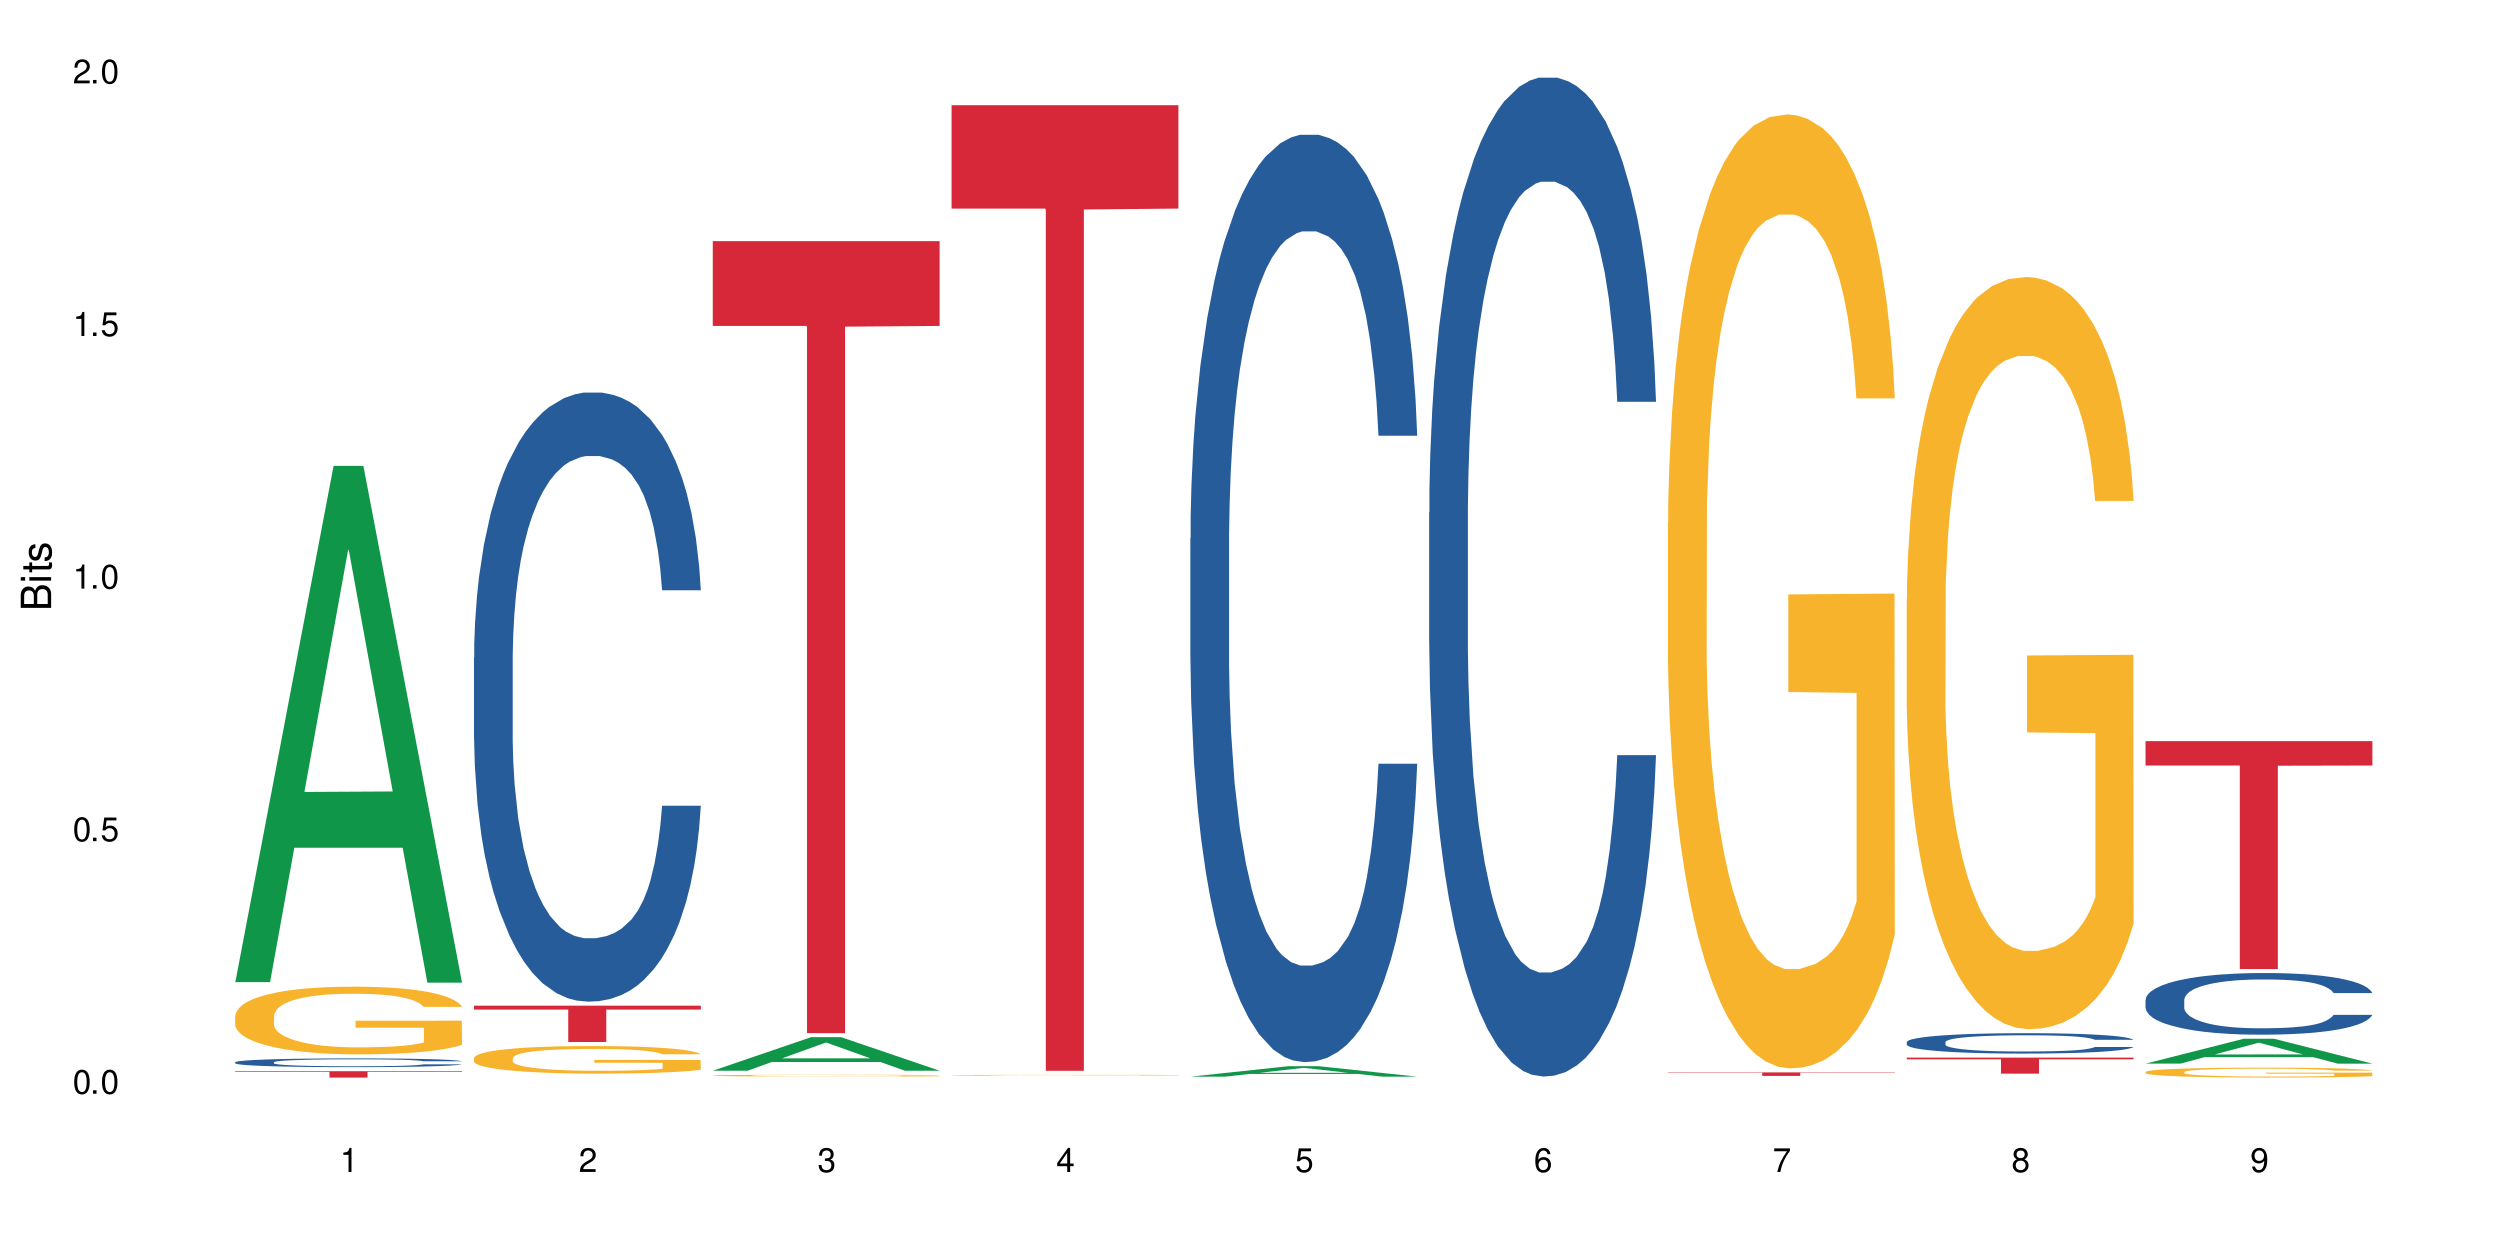 <?xml version="1.0" encoding="UTF-8"?>
<svg xmlns="http://www.w3.org/2000/svg" xmlns:xlink="http://www.w3.org/1999/xlink" width="720" height="360" viewBox="0 0 720 360">
<defs>
<g>
<g id="glyph-0-0">
</g>
<g id="glyph-0-1">
<path d="M 2.641 -6.938 C 2 -6.938 1.422 -6.656 1.078 -6.172 C 0.641 -5.562 0.406 -4.641 0.406 -3.359 C 0.406 -1.016 1.188 0.219 2.641 0.219 C 4.078 0.219 4.859 -1.016 4.859 -3.297 C 4.859 -4.641 4.656 -5.547 4.203 -6.172 C 3.844 -6.656 3.281 -6.938 2.641 -6.938 Z M 2.641 -6.188 C 3.547 -6.188 4 -5.25 4 -3.375 C 4 -1.406 3.562 -0.484 2.625 -0.484 C 1.734 -0.484 1.281 -1.438 1.281 -3.344 C 1.281 -5.25 1.734 -6.188 2.641 -6.188 Z M 2.641 -6.188 "/>
</g>
<g id="glyph-0-2">
<path d="M 1.828 -1 L 0.828 -1 L 0.828 0 L 1.828 0 Z M 1.828 -1 "/>
</g>
<g id="glyph-0-3">
<path d="M 4.562 -6.797 L 1.062 -6.797 L 0.547 -3.094 L 1.328 -3.094 C 1.719 -3.562 2.047 -3.734 2.578 -3.734 C 3.484 -3.734 4.062 -3.109 4.062 -2.094 C 4.062 -1.125 3.484 -0.531 2.578 -0.531 C 1.828 -0.531 1.375 -0.906 1.188 -1.672 L 0.328 -1.672 C 0.453 -1.109 0.547 -0.844 0.75 -0.594 C 1.125 -0.078 1.828 0.219 2.594 0.219 C 3.969 0.219 4.922 -0.781 4.922 -2.219 C 4.922 -3.562 4.031 -4.484 2.719 -4.484 C 2.25 -4.484 1.859 -4.359 1.469 -4.062 L 1.734 -5.969 L 4.562 -5.969 Z M 4.562 -6.797 "/>
</g>
<g id="glyph-0-4">
<path d="M 2.484 -4.938 L 2.484 0 L 3.328 0 L 3.328 -6.938 L 2.766 -6.938 C 2.469 -5.875 2.281 -5.734 0.984 -5.562 L 0.984 -4.938 Z M 2.484 -4.938 "/>
</g>
<g id="glyph-0-5">
<path d="M 4.859 -0.828 L 1.281 -0.828 C 1.359 -1.406 1.672 -1.781 2.5 -2.281 L 3.469 -2.828 C 4.406 -3.344 4.906 -4.062 4.906 -4.906 C 4.906 -5.484 4.672 -6.031 4.266 -6.406 C 3.859 -6.766 3.375 -6.938 2.719 -6.938 C 1.859 -6.938 1.219 -6.625 0.844 -6.031 C 0.609 -5.672 0.5 -5.234 0.484 -4.531 L 1.328 -4.531 C 1.359 -5.016 1.406 -5.281 1.531 -5.516 C 1.75 -5.938 2.188 -6.203 2.703 -6.203 C 3.469 -6.203 4.031 -5.641 4.031 -4.891 C 4.031 -4.344 3.719 -3.859 3.125 -3.516 L 2.234 -3 C 0.812 -2.172 0.406 -1.531 0.328 -0.016 L 4.859 -0.016 Z M 4.859 -0.828 "/>
</g>
<g id="glyph-0-6">
<path d="M 2.125 -3.188 L 2.578 -3.188 C 3.5 -3.188 3.984 -2.766 3.984 -1.922 C 3.984 -1.062 3.469 -0.531 2.594 -0.531 C 1.656 -0.531 1.203 -1 1.156 -2.016 L 0.312 -2.016 C 0.344 -1.453 0.438 -1.094 0.609 -0.781 C 0.953 -0.109 1.625 0.219 2.547 0.219 C 3.953 0.219 4.859 -0.625 4.859 -1.938 C 4.859 -2.828 4.516 -3.297 3.703 -3.594 C 4.344 -3.844 4.656 -4.328 4.656 -5.031 C 4.656 -6.219 3.875 -6.938 2.578 -6.938 C 1.203 -6.938 0.484 -6.172 0.453 -4.703 L 1.297 -4.703 C 1.312 -5.125 1.344 -5.359 1.453 -5.578 C 1.641 -5.969 2.062 -6.203 2.594 -6.203 C 3.344 -6.203 3.797 -5.75 3.797 -5 C 3.797 -4.516 3.609 -4.219 3.25 -4.047 C 3.016 -3.953 2.703 -3.922 2.125 -3.906 Z M 2.125 -3.188 "/>
</g>
<g id="glyph-0-7">
<path d="M 3.141 -1.672 L 3.141 0 L 3.984 0 L 3.984 -1.672 L 4.984 -1.672 L 4.984 -2.438 L 3.984 -2.438 L 3.984 -6.938 L 3.359 -6.938 L 0.266 -2.578 L 0.266 -1.672 Z M 3.141 -2.438 L 1 -2.438 L 3.141 -5.5 Z M 3.141 -2.438 "/>
</g>
<g id="glyph-0-8">
<path d="M 4.781 -5.125 C 4.609 -6.266 3.891 -6.938 2.844 -6.938 C 2.094 -6.938 1.422 -6.578 1.031 -5.953 C 0.594 -5.266 0.406 -4.422 0.406 -3.172 C 0.406 -2 0.578 -1.25 0.984 -0.641 C 1.359 -0.078 1.953 0.219 2.703 0.219 C 3.984 0.219 4.922 -0.75 4.922 -2.094 C 4.922 -3.375 4.062 -4.281 2.844 -4.281 C 2.172 -4.281 1.641 -4.031 1.281 -3.516 C 1.281 -5.234 1.828 -6.188 2.797 -6.188 C 3.391 -6.188 3.797 -5.797 3.938 -5.125 Z M 2.734 -3.531 C 3.547 -3.531 4.062 -2.953 4.062 -2.031 C 4.062 -1.156 3.484 -0.531 2.703 -0.531 C 1.922 -0.531 1.328 -1.188 1.328 -2.078 C 1.328 -2.938 1.906 -3.531 2.734 -3.531 Z M 2.734 -3.531 "/>
</g>
<g id="glyph-0-9">
<path d="M 4.984 -6.797 L 0.438 -6.797 L 0.438 -5.969 L 4.109 -5.969 C 2.5 -3.656 1.828 -2.234 1.328 0 L 2.219 0 C 2.594 -2.172 3.453 -4.047 4.984 -6.094 Z M 4.984 -6.797 "/>
</g>
<g id="glyph-0-10">
<path d="M 3.75 -3.656 C 4.469 -4.094 4.688 -4.438 4.688 -5.078 C 4.688 -6.172 3.844 -6.938 2.641 -6.938 C 1.438 -6.938 0.594 -6.172 0.594 -5.094 C 0.594 -4.438 0.812 -4.094 1.516 -3.656 C 0.734 -3.266 0.359 -2.703 0.359 -1.922 C 0.359 -0.656 1.281 0.219 2.641 0.219 C 3.984 0.219 4.922 -0.656 4.922 -1.922 C 4.922 -2.703 4.531 -3.266 3.75 -3.656 Z M 2.641 -6.188 C 3.359 -6.188 3.812 -5.75 3.812 -5.062 C 3.812 -4.406 3.344 -3.984 2.641 -3.984 C 1.922 -3.984 1.453 -4.406 1.453 -5.078 C 1.453 -5.75 1.922 -6.188 2.641 -6.188 Z M 2.641 -3.266 C 3.484 -3.266 4.062 -2.719 4.062 -1.906 C 4.062 -1.078 3.484 -0.531 2.625 -0.531 C 1.797 -0.531 1.219 -1.094 1.219 -1.906 C 1.219 -2.719 1.781 -3.266 2.641 -3.266 Z M 2.641 -3.266 "/>
</g>
<g id="glyph-0-11">
<path d="M 0.516 -1.578 C 0.672 -0.453 1.406 0.219 2.438 0.219 C 3.188 0.219 3.859 -0.141 4.266 -0.766 C 4.688 -1.453 4.891 -2.297 4.891 -3.547 C 4.891 -4.719 4.703 -5.453 4.312 -6.078 C 3.938 -6.641 3.344 -6.938 2.594 -6.938 C 1.297 -6.938 0.359 -5.969 0.359 -4.625 C 0.359 -3.344 1.234 -2.453 2.453 -2.453 C 3.094 -2.453 3.578 -2.672 4.016 -3.203 C 4 -1.484 3.469 -0.531 2.5 -0.531 C 1.906 -0.531 1.484 -0.906 1.359 -1.578 Z M 2.578 -6.203 C 3.375 -6.203 3.969 -5.531 3.969 -4.641 C 3.969 -3.797 3.391 -3.188 2.547 -3.188 C 1.734 -3.188 1.234 -3.766 1.234 -4.688 C 1.234 -5.562 1.797 -6.203 2.578 -6.203 Z M 2.578 -6.203 "/>
</g>
<g id="glyph-1-0">
</g>
<g id="glyph-1-1">
<path d="M 0 -0.953 L 0 -4.891 C 0 -5.719 -0.234 -6.344 -0.734 -6.797 C -1.188 -7.234 -1.812 -7.469 -2.5 -7.469 C -3.547 -7.469 -4.188 -7 -4.625 -5.875 C -4.984 -6.688 -5.625 -7.094 -6.531 -7.094 C -7.172 -7.094 -7.734 -6.859 -8.141 -6.391 C -8.562 -5.922 -8.75 -5.344 -8.75 -4.5 L -8.75 -0.953 Z M -4.984 -2.062 L -7.766 -2.062 L -7.766 -4.219 C -7.766 -4.844 -7.688 -5.203 -7.453 -5.5 C -7.219 -5.812 -6.859 -5.969 -6.375 -5.969 C -5.891 -5.969 -5.531 -5.812 -5.297 -5.5 C -5.062 -5.203 -4.984 -4.844 -4.984 -4.219 Z M -0.984 -2.062 L -4 -2.062 L -4 -4.781 C -4 -5.766 -3.438 -6.359 -2.484 -6.359 C -1.547 -6.359 -0.984 -5.766 -0.984 -4.781 Z M -0.984 -2.062 "/>
</g>
<g id="glyph-1-2">
<path d="M -6.281 -1.797 L -6.281 -0.797 L 0 -0.797 L 0 -1.797 Z M -8.75 -1.797 L -8.75 -0.797 L -7.484 -0.797 L -7.484 -1.797 Z M -8.75 -1.797 "/>
</g>
<g id="glyph-1-3">
<path d="M -6.281 -3.047 L -6.281 -2.016 L -8.016 -2.016 L -8.016 -1.016 L -6.281 -1.016 L -6.281 -0.172 L -5.469 -0.172 L -5.469 -1.016 L -0.719 -1.016 C -0.078 -1.016 0.281 -1.453 0.281 -2.234 C 0.281 -2.5 0.25 -2.719 0.188 -3.047 L -0.641 -3.047 C -0.609 -2.906 -0.594 -2.766 -0.594 -2.562 C -0.594 -2.141 -0.719 -2.016 -1.156 -2.016 L -5.469 -2.016 L -5.469 -3.047 Z M -6.281 -3.047 "/>
</g>
<g id="glyph-1-4">
<path d="M -4.531 -5.25 C -5.766 -5.25 -6.469 -4.422 -6.469 -2.969 C -6.469 -1.516 -5.719 -0.562 -4.547 -0.562 C -3.562 -0.562 -3.094 -1.062 -2.734 -2.562 L -2.516 -3.484 C -2.344 -4.188 -2.094 -4.469 -1.641 -4.469 C -1.047 -4.469 -0.641 -3.875 -0.641 -3 C -0.641 -2.453 -0.797 -2 -1.062 -1.75 C -1.25 -1.594 -1.422 -1.531 -1.875 -1.469 L -1.875 -0.406 C -0.422 -0.453 0.281 -1.266 0.281 -2.922 C 0.281 -4.5 -0.5 -5.516 -1.719 -5.516 C -2.656 -5.516 -3.172 -4.984 -3.469 -3.734 L -3.703 -2.766 C -3.891 -1.953 -4.156 -1.609 -4.594 -1.609 C -5.188 -1.609 -5.547 -2.125 -5.547 -2.938 C -5.547 -3.75 -5.203 -4.172 -4.531 -4.203 Z M -4.531 -5.25 "/>
</g>
</g>
</defs>
<rect x="-72" y="-36" width="864" height="432" fill="rgb(100%, 100%, 100%)" fill-opacity="1"/>
<path fill-rule="nonzero" fill="rgb(6.275%, 58.824%, 28.235%)" fill-opacity="1" d="M 67.73 282.863 L 67.801 282.727 L 96.07 134.168 L 104.656 134.168 L 133.066 283.004 L 123.082 283.004 L 115.965 244.152 L 84.762 244.152 L 77.781 282.863 L 67.73 282.863 L 87.766 228.082 L 113.102 227.941 L 100.469 158.484 L 100.328 158.348 L 100.188 158.766 L 87.695 227.941 L 87.766 228.082 Z M 67.73 282.863 "/>
<path fill-rule="nonzero" fill="rgb(14.51%, 36.078%, 60%)" fill-opacity="1" d="M 67.73 305.918 L 67.812 305.914 L 67.812 305.859 L 68.051 305.77 L 68.605 305.66 L 69.164 305.586 L 70.598 305.449 L 72.59 305.316 L 74.664 305.215 L 76.176 305.156 L 77.531 305.109 L 80.637 305.023 L 82.629 304.98 L 84.781 304.941 L 87.41 304.902 L 89.324 304.879 L 93.625 304.844 L 96.812 304.828 L 99.281 304.82 L 104.621 304.82 L 107.809 304.828 L 110.117 304.84 L 112.668 304.859 L 114.82 304.879 L 118.562 304.93 L 121.91 304.996 L 123.426 305.031 L 125.816 305.102 L 127.648 305.172 L 128.922 305.23 L 130.355 305.316 L 131.629 305.422 L 132.586 305.539 L 133.066 305.637 L 121.91 305.637 L 121.352 305.547 L 120.715 305.473 L 119.52 305.379 L 118.324 305.312 L 116.652 305.246 L 115.137 305.203 L 113.066 305.16 L 111.234 305.129 L 109.32 305.109 L 107.488 305.098 L 103.984 305.082 L 99.922 305.082 L 98.406 305.086 L 95.297 305.105 L 93.625 305.121 L 91.234 305.152 L 89.562 305.184 L 87.57 305.23 L 86.215 305.27 L 84.543 305.328 L 83.348 305.383 L 81.992 305.457 L 81.195 305.516 L 80.48 305.582 L 79.84 305.656 L 79.363 305.738 L 79.043 305.82 L 78.887 305.906 L 78.887 306.262 L 79.043 306.344 L 79.441 306.441 L 80.48 306.582 L 81.992 306.703 L 83.746 306.801 L 85.418 306.871 L 86.375 306.902 L 87.648 306.941 L 89.641 306.984 L 92.512 307.031 L 94.184 307.051 L 96.734 307.07 L 99.363 307.078 L 102.867 307.078 L 105.977 307.07 L 108.047 307.059 L 110.199 307.039 L 113.145 307 L 114.98 306.961 L 116.57 306.918 L 117.766 306.875 L 118.562 306.84 L 119.758 306.766 L 120.715 306.688 L 121.434 306.609 L 121.91 306.531 L 133.066 306.531 L 132.586 306.621 L 131.871 306.711 L 131.152 306.777 L 130.039 306.859 L 128.762 306.93 L 126.93 307.012 L 125.418 307.062 L 123.426 307.121 L 121.59 307.164 L 119.602 307.203 L 116.652 307.25 L 114.738 307.273 L 112.668 307.293 L 110.199 307.312 L 107.09 307.328 L 103.746 307.34 L 100.637 307.34 L 97.289 307.336 L 94.82 307.328 L 91.555 307.305 L 87.492 307.266 L 84.543 307.219 L 82.23 307.176 L 80.238 307.129 L 78.008 307.07 L 75.141 306.969 L 73.387 306.891 L 72.191 306.824 L 70.84 306.734 L 69.883 306.652 L 68.766 306.523 L 67.969 306.359 L 67.73 306.234 Z M 67.73 305.918 "/>
<path fill-rule="nonzero" fill="rgb(96.863%, 70.196%, 16.863%)" fill-opacity="1" d="M 67.73 292.516 L 67.812 292.496 L 67.812 292.141 L 68.129 291.34 L 68.926 290.234 L 69.961 289.328 L 71.078 288.613 L 71.793 288.238 L 72.988 287.707 L 74.023 287.312 L 76.656 286.512 L 80 285.766 L 81.832 285.445 L 83.906 285.141 L 86.852 284.801 L 88.207 284.68 L 92.352 284.395 L 97.051 284.215 L 102.23 284.16 L 104.621 284.18 L 107.887 284.25 L 112.348 284.445 L 114.898 284.625 L 116.891 284.801 L 118.961 285.035 L 121.512 285.391 L 123.902 285.816 L 125.816 286.246 L 127.727 286.781 L 129.32 287.348 L 130.676 287.973 L 131.871 288.723 L 132.586 289.344 L 133.066 289.969 L 121.988 289.969 L 121.352 289.344 L 120.637 288.863 L 119.441 288.277 L 118.246 287.848 L 117.051 287.508 L 114.82 287.047 L 112.906 286.762 L 110.516 286.512 L 108.207 286.352 L 105.578 286.246 L 103.984 286.211 L 99.762 286.211 L 95.938 286.336 L 93.707 286.477 L 92.113 286.617 L 89.879 286.887 L 88.527 287.102 L 87.73 287.242 L 85.34 287.793 L 83.746 288.293 L 82.871 288.633 L 81.754 289.164 L 80.957 289.648 L 80.082 290.359 L 79.602 290.895 L 78.965 292.105 L 78.887 295.309 L 79.125 295.988 L 79.602 296.719 L 80.238 297.359 L 81.195 298.035 L 82.152 298.551 L 83.824 299.246 L 85.258 299.711 L 86.375 300.012 L 88.527 300.492 L 89.402 300.652 L 91.473 300.973 L 93.625 301.223 L 96.254 301.438 L 98.246 301.543 L 101.434 301.633 L 105.496 301.633 L 110.277 301.527 L 113.305 301.383 L 115.379 301.242 L 116.73 301.117 L 118.406 300.922 L 119.602 300.742 L 120.715 300.547 L 122.07 300.242 L 122.07 295.988 L 102.391 295.969 L 102.391 293.977 L 132.984 293.957 L 133.066 300.922 L 131.391 301.402 L 129.32 301.863 L 127.328 302.219 L 125.258 302.523 L 122.309 302.863 L 119.918 303.074 L 116.254 303.324 L 112.906 303.484 L 109.402 303.594 L 106.293 303.645 L 102.629 303.664 L 99.363 303.629 L 95.855 303.52 L 93.066 303.379 L 90.52 303.199 L 87.969 302.969 L 84.781 302.594 L 82.711 302.293 L 80.559 301.918 L 78.406 301.473 L 76.496 300.992 L 75.219 300.617 L 73.945 300.191 L 72.59 299.656 L 71.316 299.051 L 70.359 298.5 L 69.484 297.875 L 68.848 297.289 L 68.211 296.484 L 67.891 295.844 L 67.73 295.293 Z M 67.73 292.516 "/>
<path fill-rule="nonzero" fill="rgb(83.922%, 15.686%, 22.353%)" fill-opacity="1" d="M 67.73 308.496 L 133.066 308.496 L 133.066 308.695 L 105.836 308.695 L 105.836 310.34 L 94.879 310.34 L 94.879 308.699 L 94.723 308.695 L 67.73 308.695 Z M 67.73 308.496 "/>
<path fill-rule="nonzero" fill="rgb(14.51%, 36.078%, 60%)" fill-opacity="1" d="M 136.504 189.395 L 136.582 189.234 L 136.582 185.387 L 136.824 179.293 L 137.379 171.598 L 137.938 166.309 L 139.371 156.848 L 141.363 147.707 L 143.434 140.652 L 144.949 136.484 L 146.305 133.277 L 149.41 127.348 L 151.402 124.301 L 153.555 121.574 L 156.184 118.848 L 158.098 117.246 L 162.398 114.68 L 165.586 113.559 L 168.055 113.074 L 173.395 113.074 L 176.582 113.719 L 178.891 114.52 L 181.441 115.801 L 183.594 117.246 L 187.336 120.773 L 190.684 125.262 L 192.195 127.828 L 194.586 132.797 L 196.418 137.605 L 197.695 141.777 L 199.129 147.707 L 200.402 154.922 L 201.359 163.102 L 201.836 169.996 L 190.684 169.996 L 190.125 163.582 L 189.488 158.609 L 188.293 152.039 L 187.098 147.387 L 185.426 142.738 L 183.91 139.691 L 181.84 136.645 L 180.008 134.723 L 178.094 133.277 L 176.262 132.316 L 172.758 131.355 L 168.691 131.355 L 167.18 131.676 L 164.07 132.957 L 162.398 134.078 L 160.008 136.324 L 158.336 138.41 L 156.344 141.617 L 154.988 144.34 L 153.316 148.512 L 152.121 152.199 L 150.766 157.488 L 149.969 161.496 L 149.25 165.984 L 148.613 171.277 L 148.137 176.891 L 147.816 182.82 L 147.66 188.594 L 147.66 213.445 L 147.816 219.219 L 148.215 225.949 L 149.25 235.73 L 150.766 244.23 L 152.52 250.965 L 154.191 255.773 L 155.148 258.02 L 156.422 260.582 L 158.414 263.789 L 161.281 266.996 L 162.957 268.277 L 165.504 269.562 L 168.137 270.203 L 171.641 270.203 L 174.746 269.562 L 176.82 268.762 L 178.973 267.477 L 181.918 264.75 L 183.75 262.188 L 185.344 259.141 L 186.539 256.094 L 187.336 253.527 L 188.531 248.559 L 189.488 243.105 L 190.203 237.496 L 190.684 232.043 L 201.836 232.043 L 201.359 238.457 L 200.645 244.711 L 199.926 249.359 L 198.809 254.973 L 197.535 259.941 L 195.703 265.555 L 194.188 269.242 L 192.195 273.25 L 190.363 276.297 L 188.371 279.02 L 185.426 282.227 L 183.512 283.832 L 181.441 285.273 L 178.973 286.559 L 175.863 287.68 L 172.516 288.32 L 169.41 288.48 L 166.062 288.16 L 163.594 287.52 L 160.328 286.074 L 156.262 283.191 L 153.316 280.145 L 151.004 277.098 L 149.012 273.891 L 146.781 269.562 L 143.914 262.508 L 142.16 257.055 L 140.965 252.566 L 139.609 246.312 L 138.656 240.703 L 137.539 231.723 L 136.742 220.34 L 136.504 211.52 Z M 136.504 189.395 "/>
<path fill-rule="nonzero" fill="rgb(96.863%, 70.196%, 16.863%)" fill-opacity="1" d="M 136.504 304.664 L 136.582 304.656 L 136.582 304.512 L 136.902 304.188 L 137.699 303.738 L 138.734 303.367 L 139.852 303.078 L 140.566 302.926 L 141.762 302.707 L 142.797 302.547 L 145.426 302.219 L 148.773 301.914 L 150.605 301.785 L 152.68 301.66 L 155.625 301.523 L 156.98 301.473 L 161.125 301.355 L 165.824 301.285 L 171.004 301.262 L 173.395 301.27 L 176.66 301.301 L 181.121 301.379 L 183.672 301.453 L 185.664 301.523 L 187.734 301.617 L 190.285 301.762 L 192.676 301.938 L 194.586 302.113 L 196.5 302.328 L 198.094 302.562 L 199.449 302.816 L 200.645 303.121 L 201.359 303.375 L 201.836 303.629 L 190.762 303.629 L 190.125 303.375 L 189.41 303.18 L 188.215 302.938 L 187.02 302.766 L 185.824 302.625 L 183.594 302.438 L 181.68 302.32 L 179.289 302.219 L 176.98 302.156 L 174.348 302.113 L 172.758 302.098 L 168.535 302.098 L 164.707 302.148 L 162.477 302.207 L 160.883 302.266 L 158.652 302.371 L 157.301 302.461 L 156.504 302.52 L 154.113 302.742 L 152.52 302.945 L 151.641 303.082 L 150.527 303.301 L 149.73 303.496 L 148.852 303.789 L 148.375 304.004 L 147.738 304.5 L 147.66 305.805 L 147.898 306.078 L 148.375 306.379 L 149.012 306.637 L 149.969 306.914 L 150.926 307.125 L 152.598 307.406 L 154.031 307.598 L 155.148 307.719 L 157.301 307.914 L 158.176 307.98 L 160.246 308.109 L 162.398 308.211 L 165.027 308.301 L 167.02 308.344 L 170.207 308.379 L 174.27 308.379 L 179.051 308.336 L 182.078 308.277 L 184.148 308.219 L 185.504 308.168 L 187.176 308.09 L 188.371 308.016 L 189.488 307.938 L 190.844 307.812 L 190.844 306.078 L 171.164 306.074 L 171.164 305.262 L 201.758 305.254 L 201.836 308.09 L 200.164 308.285 L 198.094 308.473 L 196.102 308.617 L 194.031 308.742 L 191.082 308.879 L 188.691 308.969 L 185.027 309.07 L 181.68 309.133 L 178.176 309.176 L 175.066 309.199 L 171.402 309.207 L 168.137 309.191 L 164.629 309.148 L 161.84 309.09 L 159.289 309.02 L 156.742 308.922 L 153.555 308.77 L 151.484 308.648 L 149.332 308.496 L 147.18 308.312 L 145.27 308.117 L 143.992 307.965 L 142.719 307.793 L 141.363 307.574 L 140.09 307.328 L 139.133 307.102 L 138.258 306.848 L 137.617 306.609 L 136.98 306.281 L 136.664 306.023 L 136.504 305.797 Z M 136.504 304.664 "/>
<path fill-rule="nonzero" fill="rgb(83.922%, 15.686%, 22.353%)" fill-opacity="1" d="M 136.504 289.637 L 201.836 289.637 L 201.836 290.758 L 174.609 290.77 L 174.609 300.105 L 163.652 300.105 L 163.652 290.777 L 163.496 290.758 L 136.504 290.758 Z M 136.504 289.637 "/>
<path fill-rule="nonzero" fill="rgb(6.275%, 58.824%, 28.235%)" fill-opacity="1" d="M 205.277 308.363 L 205.348 308.355 L 233.617 298.695 L 242.203 298.695 L 270.609 308.371 L 260.629 308.371 L 253.508 305.848 L 222.309 305.848 L 215.328 308.363 L 205.277 308.363 L 225.309 304.801 L 250.648 304.793 L 238.012 300.277 L 237.875 300.266 L 237.734 300.293 L 225.238 304.793 L 225.309 304.801 Z M 205.277 308.363 "/>
<path fill-rule="nonzero" fill="rgb(96.863%, 70.196%, 16.863%)" fill-opacity="1" d="M 205.277 309.746 L 205.355 309.746 L 205.355 309.738 L 205.676 309.719 L 206.473 309.688 L 207.508 309.664 L 208.621 309.645 L 209.34 309.637 L 210.535 309.621 L 211.57 309.613 L 214.199 309.59 L 217.547 309.57 L 219.379 309.562 L 221.449 309.555 L 224.398 309.547 L 225.754 309.543 L 229.895 309.535 L 234.598 309.531 L 245.434 309.531 L 249.895 309.535 L 252.445 309.543 L 254.438 309.547 L 256.508 309.551 L 259.059 309.562 L 261.449 309.574 L 263.359 309.586 L 265.273 309.598 L 266.867 309.613 L 268.219 309.629 L 269.414 309.648 L 270.133 309.664 L 270.609 309.68 L 259.535 309.68 L 258.898 309.664 L 258.18 309.652 L 256.984 309.637 L 255.789 309.625 L 254.594 309.617 L 252.363 309.605 L 250.453 309.598 L 248.062 309.59 L 245.75 309.586 L 243.121 309.586 L 241.527 309.582 L 237.305 309.582 L 233.48 309.586 L 231.25 309.59 L 229.656 309.594 L 227.426 309.602 L 226.07 309.605 L 225.273 309.609 L 222.883 309.625 L 221.293 309.637 L 220.414 309.645 L 219.301 309.66 L 218.504 309.672 L 217.625 309.691 L 217.148 309.707 L 216.512 309.738 L 216.43 309.82 L 216.672 309.84 L 217.148 309.859 L 217.785 309.875 L 219.699 309.906 L 221.371 309.926 L 222.805 309.938 L 223.922 309.945 L 226.07 309.957 L 226.949 309.961 L 229.02 309.969 L 231.172 309.977 L 233.801 309.98 L 235.793 309.984 L 238.98 309.988 L 243.043 309.988 L 247.824 309.984 L 250.852 309.98 L 252.922 309.977 L 254.277 309.973 L 255.949 309.969 L 257.145 309.965 L 258.262 309.957 L 259.613 309.949 L 259.613 309.84 L 239.934 309.84 L 239.934 309.785 L 270.531 309.785 L 270.609 309.969 L 268.938 309.98 L 266.867 309.992 L 264.875 310 L 262.801 310.008 L 259.855 310.02 L 257.465 310.023 L 253.801 310.031 L 250.453 310.035 L 246.945 310.039 L 236.906 310.039 L 233.402 310.035 L 230.613 310.031 L 228.062 310.027 L 225.516 310.02 L 222.328 310.012 L 220.254 310.004 L 218.105 309.992 L 215.953 309.98 L 214.039 309.969 L 212.766 309.961 L 211.492 309.949 L 210.137 309.934 L 208.863 309.918 L 207.906 309.906 L 207.027 309.887 L 206.391 309.871 L 205.754 309.852 L 205.438 309.836 L 205.277 309.82 Z M 205.277 309.746 "/>
<path fill-rule="nonzero" fill="rgb(83.922%, 15.686%, 22.353%)" fill-opacity="1" d="M 205.277 69.449 L 270.609 69.449 L 270.609 93.867 L 243.383 94.078 L 243.383 297.539 L 232.426 297.539 L 232.426 94.293 L 232.266 93.867 L 205.277 93.867 Z M 205.277 69.449 "/>
<path fill-rule="nonzero" fill="rgb(96.863%, 70.196%, 16.863%)" fill-opacity="1" d="M 274.051 309.66 L 274.129 309.66 L 274.129 309.652 L 274.449 309.645 L 275.246 309.629 L 276.281 309.617 L 277.395 309.605 L 278.113 309.602 L 279.309 309.594 L 280.344 309.59 L 282.973 309.578 L 286.32 309.566 L 288.152 309.562 L 290.223 309.559 L 293.172 309.555 L 294.527 309.551 L 298.668 309.547 L 314.207 309.547 L 318.668 309.551 L 321.219 309.551 L 323.207 309.555 L 325.281 309.559 L 327.832 309.562 L 330.219 309.566 L 332.133 309.574 L 334.043 309.582 L 335.637 309.59 L 336.992 309.598 L 338.188 309.605 L 338.906 309.617 L 339.383 309.625 L 328.309 309.625 L 327.672 309.617 L 326.953 309.609 L 324.562 309.594 L 323.367 309.59 L 321.137 309.586 L 319.227 309.582 L 316.836 309.578 L 314.523 309.574 L 302.254 309.574 L 300.023 309.578 L 298.43 309.578 L 296.199 309.582 L 294.844 309.586 L 294.047 309.586 L 291.656 309.594 L 290.062 309.602 L 289.188 309.605 L 288.07 309.613 L 287.273 309.621 L 286.398 309.629 L 285.922 309.637 L 285.285 309.652 L 285.203 309.695 L 285.441 309.707 L 285.922 309.715 L 286.559 309.723 L 287.516 309.734 L 288.469 309.742 L 290.145 309.75 L 291.578 309.758 L 292.691 309.762 L 294.844 309.766 L 295.723 309.77 L 297.793 309.773 L 299.945 309.777 L 302.574 309.781 L 316.598 309.781 L 319.625 309.777 L 321.695 309.777 L 323.051 309.773 L 324.723 309.773 L 325.918 309.77 L 327.035 309.766 L 328.387 309.762 L 328.387 309.707 L 308.707 309.707 L 308.707 309.68 L 339.305 309.68 L 339.383 309.773 L 337.711 309.777 L 335.637 309.785 L 333.645 309.789 L 331.574 309.793 L 328.625 309.797 L 326.238 309.801 L 322.57 309.805 L 319.227 309.809 L 302.176 309.809 L 299.387 309.805 L 296.836 309.805 L 294.285 309.801 L 291.102 309.797 L 289.027 309.789 L 286.875 309.785 L 284.727 309.781 L 282.812 309.773 L 281.539 309.77 L 280.266 309.762 L 278.91 309.754 L 277.633 309.746 L 276.68 309.738 L 275.801 309.73 L 275.164 309.723 L 274.527 309.711 L 274.207 309.703 L 274.051 309.695 Z M 274.051 309.66 "/>
<path fill-rule="nonzero" fill="rgb(83.922%, 15.686%, 22.353%)" fill-opacity="1" d="M 274.051 30.305 L 339.383 30.305 L 339.383 60.07 L 312.152 60.332 L 312.152 308.391 L 301.199 308.391 L 301.199 60.594 L 301.039 60.07 L 274.051 60.07 Z M 274.051 30.305 "/>
<path fill-rule="nonzero" fill="rgb(6.275%, 58.824%, 28.235%)" fill-opacity="1" d="M 342.82 310.074 L 342.891 310.07 L 371.16 307.059 L 379.746 307.059 L 408.156 310.078 L 398.176 310.078 L 391.055 309.289 L 359.852 309.289 L 352.875 310.074 L 342.82 310.074 L 362.855 308.961 L 388.191 308.961 L 375.559 307.551 L 375.418 307.547 L 375.281 307.555 L 362.785 308.961 L 362.855 308.961 Z M 342.82 310.074 "/>
<path fill-rule="nonzero" fill="rgb(14.51%, 36.078%, 60%)" fill-opacity="1" d="M 342.82 155.023 L 342.902 154.781 L 342.902 148.922 L 343.141 139.645 L 343.699 127.926 L 344.258 119.867 L 345.691 105.465 L 347.684 91.547 L 349.754 80.805 L 351.266 74.457 L 352.621 69.574 L 355.73 60.543 L 357.723 55.906 L 359.871 51.754 L 362.5 47.605 L 364.414 45.164 L 368.715 41.258 L 371.902 39.547 L 374.375 38.816 L 379.711 38.816 L 382.898 39.793 L 385.211 41.012 L 387.758 42.965 L 389.91 45.164 L 393.656 50.535 L 397 57.371 L 398.516 61.273 L 400.906 68.844 L 402.738 76.168 L 404.012 82.516 L 405.445 91.547 L 406.723 102.535 L 407.68 114.984 L 408.156 125.484 L 397 125.484 L 396.445 115.719 L 395.805 108.148 L 394.609 98.141 L 393.414 91.059 L 391.742 83.98 L 390.23 79.34 L 388.156 74.703 L 386.324 71.773 L 384.414 69.574 L 382.578 68.109 L 379.074 66.645 L 375.012 66.645 L 373.496 67.133 L 370.391 69.086 L 368.715 70.797 L 366.324 74.215 L 364.652 77.387 L 362.66 82.27 L 361.305 86.422 L 359.633 92.77 L 358.438 98.383 L 357.082 106.441 L 356.285 112.543 L 355.57 119.379 L 354.934 127.438 L 354.453 135.98 L 354.137 145.016 L 353.977 153.805 L 353.977 191.645 L 354.137 200.434 L 354.535 210.688 L 355.57 225.578 L 357.082 238.52 L 358.836 248.773 L 360.508 256.098 L 361.465 259.516 L 362.742 263.422 L 364.734 268.305 L 367.602 273.188 L 369.273 275.141 L 371.824 277.094 L 374.453 278.07 L 377.957 278.07 L 381.066 277.094 L 383.137 275.871 L 385.289 273.918 L 388.238 269.77 L 390.07 265.863 L 391.664 261.223 L 392.859 256.586 L 393.656 252.68 L 394.852 245.109 L 395.805 236.809 L 396.523 228.266 L 397 219.965 L 408.156 219.965 L 407.68 229.73 L 406.961 239.25 L 406.242 246.332 L 405.129 254.875 L 403.852 262.445 L 402.02 270.988 L 400.508 276.605 L 398.516 282.707 L 396.684 287.348 L 394.691 291.496 L 391.742 296.379 L 389.832 298.82 L 387.758 301.02 L 385.289 302.973 L 382.18 304.68 L 378.836 305.656 L 375.727 305.902 L 372.383 305.414 L 369.91 304.438 L 366.645 302.238 L 362.582 297.844 L 359.633 293.207 L 357.324 288.566 L 355.332 283.684 L 353.102 277.094 L 350.23 266.352 L 348.48 258.051 L 347.285 251.215 L 345.93 241.691 L 344.973 233.148 L 343.859 219.477 L 343.062 202.145 L 342.82 188.715 Z M 342.82 155.023 "/>
<path fill-rule="nonzero" fill="rgb(14.51%, 36.078%, 60%)" fill-opacity="1" d="M 411.594 147.535 L 411.676 147.273 L 411.676 140.961 L 411.914 130.969 L 412.473 118.348 L 413.027 109.672 L 414.461 94.156 L 416.453 79.168 L 418.527 67.598 L 420.039 60.762 L 421.395 55.504 L 424.5 45.773 L 426.492 40.777 L 428.645 36.305 L 431.273 31.836 L 433.188 29.207 L 437.488 25 L 440.676 23.16 L 443.145 22.371 L 448.484 22.371 L 451.672 23.422 L 453.98 24.738 L 456.531 26.84 L 458.684 29.207 L 462.426 34.992 L 465.773 42.355 L 467.289 46.562 L 469.68 54.715 L 471.512 62.602 L 472.785 69.438 L 474.219 79.168 L 475.496 91 L 476.449 104.41 L 476.93 115.719 L 465.773 115.719 L 465.215 105.199 L 464.578 97.051 L 463.383 86.27 L 462.188 78.641 L 460.516 71.016 L 459 66.02 L 456.93 61.023 L 455.098 57.867 L 453.184 55.504 L 451.352 53.926 L 447.848 52.348 L 443.785 52.348 L 442.27 52.871 L 439.164 54.977 L 437.488 56.816 L 435.098 60.5 L 433.426 63.918 L 431.434 69.176 L 430.078 73.645 L 428.406 80.484 L 427.211 86.531 L 425.855 95.207 L 425.059 101.781 L 424.344 109.145 L 423.707 117.824 L 423.227 127.027 L 422.91 136.754 L 422.75 146.223 L 422.75 186.98 L 422.91 196.445 L 423.309 207.492 L 424.344 223.531 L 425.855 237.469 L 427.609 248.512 L 429.281 256.402 L 430.238 260.082 L 431.512 264.289 L 433.504 269.547 L 436.375 274.809 L 438.047 276.91 L 440.598 279.016 L 443.227 280.066 L 446.73 280.066 L 449.84 279.016 L 451.91 277.699 L 454.062 275.598 L 457.008 271.125 L 458.844 266.918 L 460.438 261.922 L 461.629 256.926 L 462.426 252.719 L 463.621 244.566 L 464.578 235.629 L 465.297 226.422 L 465.773 217.484 L 476.93 217.484 L 476.449 228 L 475.734 238.258 L 475.016 245.883 L 473.902 255.086 L 472.625 263.238 L 470.793 272.441 L 469.281 278.488 L 467.289 285.062 L 465.457 290.059 L 463.465 294.527 L 460.516 299.789 L 458.602 302.418 L 456.531 304.785 L 454.062 306.887 L 450.953 308.73 L 447.609 309.781 L 444.5 310.043 L 441.152 309.516 L 438.684 308.465 L 435.418 306.098 L 431.355 301.367 L 428.406 296.371 L 426.094 291.375 L 424.105 286.113 L 421.871 279.016 L 419.004 267.445 L 417.25 258.504 L 416.055 251.141 L 414.703 240.887 L 413.746 231.684 L 412.629 216.957 L 411.832 198.289 L 411.594 183.824 Z M 411.594 147.535 "/>
<path fill-rule="nonzero" fill="rgb(96.863%, 70.196%, 16.863%)" fill-opacity="1" d="M 480.367 150.621 L 480.445 150.371 L 480.445 145.352 L 480.766 134.062 L 481.562 118.504 L 482.598 105.707 L 483.715 95.672 L 484.43 90.402 L 485.625 82.875 L 486.66 77.355 L 489.289 66.062 L 492.637 55.527 L 494.469 51.008 L 496.543 46.742 L 499.488 41.977 L 500.844 40.219 L 504.988 36.207 L 509.688 33.695 L 514.867 32.941 L 517.258 33.195 L 520.523 34.199 L 524.984 36.957 L 527.535 39.469 L 529.527 41.977 L 531.598 45.238 L 534.148 50.258 L 536.539 56.277 L 538.449 62.301 L 540.363 69.828 L 541.957 77.855 L 543.312 86.641 L 544.508 97.176 L 545.223 105.961 L 545.703 114.742 L 534.625 114.742 L 533.988 105.961 L 533.273 99.184 L 532.078 90.906 L 530.883 84.883 L 529.688 80.117 L 527.457 73.59 L 525.543 69.578 L 523.152 66.062 L 520.844 63.805 L 518.215 62.301 L 516.621 61.797 L 512.398 61.797 L 508.574 63.555 L 506.34 65.562 L 504.746 67.57 L 502.516 71.332 L 501.164 74.344 L 500.367 76.352 L 497.977 84.129 L 496.383 91.156 L 495.504 95.922 L 494.391 103.449 L 493.594 110.227 L 492.719 120.262 L 492.238 127.789 L 491.602 144.852 L 491.523 190.016 L 491.762 199.551 L 492.238 209.84 L 492.875 218.871 L 493.832 228.406 L 494.789 235.684 L 496.461 245.469 L 497.895 251.992 L 499.012 256.258 L 501.164 263.031 L 502.039 265.289 L 504.109 269.809 L 506.262 273.32 L 508.891 276.332 L 510.883 277.836 L 514.07 279.09 L 518.133 279.09 L 522.914 277.586 L 525.941 275.578 L 528.012 273.57 L 529.367 271.816 L 531.039 269.055 L 532.234 266.547 L 533.352 263.785 L 534.707 259.52 L 534.707 199.551 L 515.027 199.301 L 515.027 171.199 L 545.621 170.945 L 545.703 269.055 L 544.027 275.828 L 541.957 282.352 L 539.965 287.371 L 537.895 291.637 L 534.945 296.406 L 532.555 299.414 L 528.891 302.93 L 525.543 305.188 L 522.039 306.691 L 518.93 307.445 L 515.266 307.695 L 512 307.195 L 508.492 305.688 L 505.703 303.68 L 503.156 301.172 L 500.605 297.91 L 497.418 292.641 L 495.348 288.375 L 493.195 283.105 L 491.043 276.832 L 489.133 270.059 L 487.855 264.789 L 486.582 258.766 L 485.227 251.238 L 483.953 242.707 L 482.996 234.93 L 482.121 226.148 L 481.484 217.867 L 480.844 206.578 L 480.527 197.543 L 480.367 189.766 Z M 480.367 150.621 "/>
<path fill-rule="nonzero" fill="rgb(83.922%, 15.686%, 22.353%)" fill-opacity="1" d="M 480.367 308.852 L 545.703 308.852 L 545.703 308.961 L 518.473 308.961 L 518.473 309.859 L 507.516 309.859 L 507.516 308.961 L 480.367 308.961 Z M 480.367 308.852 "/>
<path fill-rule="nonzero" fill="rgb(14.51%, 36.078%, 60%)" fill-opacity="1" d="M 549.141 300.113 L 549.219 300.109 L 549.219 299.98 L 549.457 299.777 L 550.016 299.52 L 550.574 299.344 L 552.008 299.027 L 554 298.719 L 556.07 298.484 L 557.586 298.344 L 558.941 298.238 L 562.047 298.039 L 564.039 297.938 L 566.191 297.844 L 568.82 297.754 L 570.73 297.699 L 575.035 297.613 L 578.223 297.578 L 580.691 297.562 L 586.031 297.562 L 589.215 297.582 L 591.527 297.609 L 594.078 297.652 L 596.227 297.699 L 599.973 297.816 L 603.32 297.969 L 604.832 298.055 L 607.223 298.223 L 609.055 298.383 L 610.332 298.52 L 611.766 298.719 L 613.039 298.961 L 613.996 299.234 L 614.473 299.465 L 603.32 299.465 L 602.762 299.25 L 602.125 299.086 L 600.93 298.863 L 599.734 298.711 L 598.062 298.555 L 596.547 298.453 L 594.477 298.348 L 592.645 298.285 L 590.73 298.238 L 588.898 298.203 L 585.391 298.172 L 581.328 298.172 L 579.816 298.184 L 576.707 298.227 L 575.035 298.266 L 572.645 298.34 L 570.973 298.41 L 568.98 298.516 L 567.625 298.605 L 565.953 298.746 L 564.758 298.871 L 563.402 299.047 L 562.605 299.18 L 561.887 299.332 L 561.25 299.508 L 560.773 299.695 L 560.453 299.895 L 560.293 300.09 L 560.293 300.922 L 560.453 301.113 L 560.852 301.34 L 561.887 301.664 L 563.402 301.949 L 565.156 302.176 L 566.828 302.336 L 567.785 302.41 L 569.059 302.496 L 571.051 302.605 L 573.918 302.711 L 575.594 302.754 L 578.141 302.797 L 580.77 302.82 L 584.277 302.82 L 587.383 302.797 L 589.457 302.77 L 591.605 302.727 L 594.555 302.637 L 596.387 302.551 L 597.98 302.449 L 599.176 302.348 L 599.973 302.262 L 601.168 302.094 L 602.125 301.914 L 602.84 301.727 L 603.32 301.543 L 614.473 301.543 L 613.996 301.758 L 613.277 301.965 L 612.562 302.121 L 611.445 302.309 L 610.172 302.477 L 608.34 302.664 L 606.824 302.789 L 604.832 302.922 L 603 303.023 L 601.008 303.113 L 598.062 303.223 L 596.148 303.277 L 594.078 303.324 L 591.605 303.367 L 588.5 303.406 L 585.152 303.426 L 582.047 303.43 L 578.699 303.422 L 576.23 303.398 L 572.965 303.352 L 568.898 303.254 L 565.953 303.152 L 563.641 303.051 L 561.648 302.941 L 559.418 302.797 L 556.551 302.562 L 554.797 302.379 L 553.602 302.23 L 552.246 302.02 L 551.293 301.832 L 550.176 301.531 L 549.379 301.152 L 549.141 300.855 Z M 549.141 300.113 "/>
<path fill-rule="nonzero" fill="rgb(96.863%, 70.196%, 16.863%)" fill-opacity="1" d="M 549.141 172.555 L 549.219 172.359 L 549.219 168.402 L 549.539 159.5 L 550.336 147.234 L 551.371 137.145 L 552.484 129.23 L 553.203 125.074 L 554.398 119.141 L 555.434 114.785 L 558.062 105.883 L 561.41 97.574 L 563.242 94.012 L 565.312 90.648 L 568.262 86.891 L 569.617 85.508 L 573.758 82.34 L 578.461 80.363 L 583.641 79.77 L 586.031 79.965 L 589.297 80.758 L 593.758 82.934 L 596.309 84.914 L 598.301 86.891 L 600.371 89.465 L 602.922 93.418 L 605.312 98.168 L 607.223 102.918 L 609.137 108.852 L 610.73 115.184 L 612.082 122.105 L 613.277 130.418 L 613.996 137.34 L 614.473 144.266 L 603.398 144.266 L 602.762 137.34 L 602.043 132 L 600.848 125.469 L 599.652 120.723 L 598.461 116.965 L 596.227 111.82 L 594.316 108.652 L 591.926 105.883 L 589.613 104.102 L 586.984 102.918 L 585.391 102.52 L 581.168 102.52 L 577.344 103.906 L 575.113 105.488 L 573.52 107.07 L 571.289 110.039 L 569.934 112.414 L 569.137 113.996 L 566.75 120.129 L 565.156 125.668 L 564.277 129.426 L 563.164 135.363 L 562.367 140.703 L 561.488 148.617 L 561.012 154.551 L 560.375 168.004 L 560.293 203.617 L 560.535 211.137 L 561.012 219.246 L 561.648 226.367 L 562.605 233.887 L 563.562 239.625 L 565.234 247.34 L 566.668 252.484 L 567.785 255.848 L 569.934 261.188 L 570.812 262.969 L 572.883 266.531 L 575.035 269.301 L 577.664 271.676 L 579.656 272.859 L 582.844 273.852 L 586.906 273.852 L 591.688 272.664 L 594.715 271.082 L 596.785 269.496 L 598.141 268.113 L 599.812 265.938 L 601.008 263.957 L 602.125 261.781 L 603.48 258.418 L 603.48 211.137 L 583.797 210.938 L 583.797 188.777 L 614.395 188.582 L 614.473 265.938 L 612.801 271.277 L 610.73 276.422 L 608.738 280.379 L 606.664 283.742 L 603.719 287.5 L 601.328 289.875 L 597.664 292.645 L 594.316 294.426 L 590.809 295.613 L 587.703 296.207 L 584.039 296.402 L 580.77 296.008 L 577.266 294.82 L 574.477 293.238 L 571.926 291.262 L 569.379 288.688 L 566.191 284.535 L 564.117 281.172 L 561.969 277.016 L 559.816 272.07 L 557.902 266.727 L 556.629 262.574 L 555.355 257.824 L 554 251.891 L 552.727 245.164 L 551.77 239.031 L 550.895 232.105 L 550.254 225.578 L 549.617 216.676 L 549.301 209.551 L 549.141 203.418 Z M 549.141 172.555 "/>
<path fill-rule="nonzero" fill="rgb(83.922%, 15.686%, 22.353%)" fill-opacity="1" d="M 549.141 304.59 L 614.473 304.59 L 614.473 305.082 L 587.246 305.086 L 587.246 309.219 L 576.289 309.219 L 576.289 305.094 L 576.129 305.082 L 549.141 305.082 Z M 549.141 304.59 "/>
<path fill-rule="nonzero" fill="rgb(6.275%, 58.824%, 28.235%)" fill-opacity="1" d="M 617.914 306.324 L 617.98 306.316 L 646.25 299.148 L 654.836 299.148 L 683.246 306.328 L 673.266 306.328 L 666.145 304.453 L 634.945 304.453 L 627.965 306.324 L 617.914 306.324 L 637.945 303.68 L 663.285 303.672 L 650.648 300.32 L 650.512 300.312 L 650.371 300.332 L 637.875 303.672 L 637.945 303.68 Z M 617.914 306.324 "/>
<path fill-rule="nonzero" fill="rgb(14.51%, 36.078%, 60%)" fill-opacity="1" d="M 617.914 287.969 L 617.992 287.949 L 617.992 287.562 L 618.23 286.945 L 618.789 286.168 L 619.348 285.633 L 620.781 284.676 L 622.773 283.75 L 624.844 283.035 L 626.359 282.613 L 627.711 282.289 L 630.82 281.691 L 632.812 281.383 L 634.965 281.105 L 637.594 280.832 L 639.504 280.668 L 643.809 280.41 L 646.996 280.297 L 649.465 280.246 L 654.801 280.246 L 657.988 280.312 L 660.301 280.395 L 662.852 280.523 L 665 280.668 L 668.746 281.027 L 672.094 281.48 L 673.605 281.738 L 675.996 282.242 L 677.828 282.73 L 679.102 283.148 L 680.539 283.75 L 681.812 284.48 L 682.77 285.309 L 683.246 286.004 L 672.094 286.004 L 671.535 285.355 L 670.898 284.852 L 669.703 284.188 L 668.508 283.719 L 666.832 283.246 L 665.32 282.938 L 663.246 282.633 L 661.414 282.438 L 659.504 282.289 L 657.672 282.195 L 654.164 282.098 L 650.102 282.098 L 648.586 282.129 L 645.48 282.258 L 643.809 282.371 L 641.418 282.598 L 639.742 282.809 L 637.75 283.133 L 636.398 283.41 L 634.723 283.832 L 633.527 284.203 L 632.176 284.738 L 631.379 285.145 L 630.66 285.598 L 630.023 286.133 L 629.547 286.703 L 629.227 287.301 L 629.066 287.887 L 629.066 290.398 L 629.227 290.984 L 629.625 291.664 L 630.66 292.652 L 632.176 293.516 L 633.926 294.195 L 635.602 294.68 L 636.559 294.91 L 637.832 295.168 L 639.824 295.492 L 642.691 295.816 L 644.363 295.945 L 646.914 296.078 L 649.543 296.141 L 653.051 296.141 L 656.156 296.078 L 658.227 295.996 L 660.379 295.867 L 663.328 295.59 L 665.16 295.332 L 666.754 295.023 L 667.949 294.715 L 668.746 294.453 L 669.941 293.953 L 670.898 293.398 L 671.613 292.832 L 672.094 292.281 L 683.246 292.281 L 682.77 292.93 L 682.051 293.562 L 681.336 294.031 L 680.219 294.602 L 678.945 295.102 L 677.113 295.672 L 675.598 296.043 L 673.605 296.449 L 671.773 296.758 L 669.781 297.031 L 666.832 297.359 L 664.922 297.52 L 662.852 297.664 L 660.379 297.797 L 657.273 297.91 L 653.926 297.973 L 650.82 297.988 L 647.473 297.957 L 645.004 297.895 L 641.734 297.746 L 637.672 297.453 L 634.723 297.148 L 632.414 296.84 L 630.422 296.516 L 628.191 296.078 L 625.324 295.363 L 623.57 294.812 L 622.375 294.355 L 621.02 293.727 L 620.062 293.156 L 618.949 292.25 L 618.152 291.098 L 617.914 290.207 Z M 617.914 287.969 "/>
<path fill-rule="nonzero" fill="rgb(96.863%, 70.196%, 16.863%)" fill-opacity="1" d="M 617.914 308.707 L 617.992 308.707 L 617.992 308.652 L 618.312 308.535 L 619.109 308.375 L 620.145 308.242 L 621.258 308.137 L 621.977 308.082 L 623.172 308.004 L 624.207 307.945 L 626.836 307.828 L 630.184 307.719 L 632.016 307.672 L 634.086 307.629 L 637.035 307.578 L 638.391 307.562 L 642.531 307.52 L 647.234 307.492 L 652.414 307.484 L 654.801 307.488 L 658.07 307.5 L 662.531 307.527 L 665.082 307.555 L 667.074 307.578 L 669.145 307.613 L 671.695 307.664 L 674.082 307.727 L 675.996 307.789 L 677.91 307.867 L 679.5 307.953 L 680.855 308.043 L 682.051 308.152 L 682.77 308.246 L 683.246 308.336 L 672.172 308.336 L 671.535 308.246 L 670.816 308.176 L 669.621 308.086 L 668.426 308.023 L 667.23 307.977 L 665 307.906 L 663.09 307.867 L 660.699 307.828 L 658.387 307.805 L 655.758 307.789 L 654.164 307.785 L 649.941 307.785 L 646.117 307.805 L 643.887 307.824 L 642.293 307.844 L 640.062 307.883 L 638.707 307.914 L 637.91 307.938 L 635.52 308.016 L 633.926 308.09 L 633.051 308.141 L 631.934 308.219 L 631.141 308.289 L 630.262 308.395 L 629.785 308.473 L 629.148 308.648 L 629.066 309.117 L 629.305 309.215 L 629.785 309.324 L 630.422 309.418 L 631.379 309.516 L 632.332 309.59 L 634.008 309.695 L 635.441 309.762 L 636.559 309.805 L 638.707 309.875 L 639.586 309.898 L 641.656 309.945 L 643.809 309.984 L 646.438 310.016 L 648.43 310.031 L 651.617 310.043 L 655.68 310.043 L 660.461 310.027 L 663.488 310.008 L 665.559 309.984 L 666.914 309.969 L 668.586 309.938 L 669.781 309.914 L 670.898 309.883 L 672.25 309.84 L 672.25 309.215 L 652.57 309.215 L 652.57 308.922 L 683.168 308.918 L 683.246 309.938 L 681.574 310.008 L 679.5 310.078 L 677.512 310.129 L 675.438 310.172 L 672.492 310.223 L 670.102 310.254 L 666.434 310.289 L 663.09 310.312 L 659.582 310.328 L 656.477 310.336 L 652.809 310.34 L 649.543 310.336 L 646.039 310.32 L 643.25 310.297 L 640.699 310.273 L 638.148 310.238 L 634.965 310.184 L 632.891 310.141 L 630.742 310.086 L 628.59 310.02 L 626.676 309.949 L 625.402 309.895 L 624.129 309.832 L 622.773 309.754 L 621.496 309.664 L 620.543 309.582 L 619.664 309.492 L 619.027 309.406 L 618.391 309.289 L 618.07 309.195 L 617.914 309.113 Z M 617.914 308.707 "/>
<path fill-rule="nonzero" fill="rgb(83.922%, 15.686%, 22.353%)" fill-opacity="1" d="M 617.914 213.441 L 683.246 213.441 L 683.246 220.469 L 656.016 220.531 L 656.016 279.09 L 645.062 279.09 L 645.062 220.594 L 644.902 220.469 L 617.914 220.469 Z M 617.914 213.441 "/>
<g fill="rgb(0%, 0%, 0%)" fill-opacity="1">
<use xlink:href="#glyph-0-1" x="20.965" y="314.993"/>
<use xlink:href="#glyph-0-2" x="25.965" y="314.993"/>
<use xlink:href="#glyph-0-1" x="28.965" y="314.993"/>
</g>
<g fill="rgb(0%, 0%, 0%)" fill-opacity="1">
<use xlink:href="#glyph-0-1" x="20.965" y="242.251"/>
<use xlink:href="#glyph-0-2" x="25.965" y="242.251"/>
<use xlink:href="#glyph-0-3" x="28.965" y="242.251"/>
</g>
<g fill="rgb(0%, 0%, 0%)" fill-opacity="1">
<use xlink:href="#glyph-0-4" x="20.965" y="169.509"/>
<use xlink:href="#glyph-0-2" x="25.965" y="169.509"/>
<use xlink:href="#glyph-0-1" x="28.965" y="169.509"/>
</g>
<g fill="rgb(0%, 0%, 0%)" fill-opacity="1">
<use xlink:href="#glyph-0-4" x="20.965" y="96.767"/>
<use xlink:href="#glyph-0-2" x="25.965" y="96.767"/>
<use xlink:href="#glyph-0-3" x="28.965" y="96.767"/>
</g>
<g fill="rgb(0%, 0%, 0%)" fill-opacity="1">
<use xlink:href="#glyph-0-5" x="20.965" y="24.024"/>
<use xlink:href="#glyph-0-2" x="25.965" y="24.024"/>
<use xlink:href="#glyph-0-1" x="28.965" y="24.024"/>
</g>
<g fill="rgb(0%, 0%, 0%)" fill-opacity="1">
<use xlink:href="#glyph-0-4" x="97.898" y="337.532"/>
</g>
<g fill="rgb(0%, 0%, 0%)" fill-opacity="1">
<use xlink:href="#glyph-0-5" x="166.672" y="337.532"/>
</g>
<g fill="rgb(0%, 0%, 0%)" fill-opacity="1">
<use xlink:href="#glyph-0-6" x="235.445" y="337.532"/>
</g>
<g fill="rgb(0%, 0%, 0%)" fill-opacity="1">
<use xlink:href="#glyph-0-7" x="304.215" y="337.532"/>
</g>
<g fill="rgb(0%, 0%, 0%)" fill-opacity="1">
<use xlink:href="#glyph-0-3" x="372.988" y="337.532"/>
</g>
<g fill="rgb(0%, 0%, 0%)" fill-opacity="1">
<use xlink:href="#glyph-0-8" x="441.762" y="337.532"/>
</g>
<g fill="rgb(0%, 0%, 0%)" fill-opacity="1">
<use xlink:href="#glyph-0-9" x="510.535" y="337.532"/>
</g>
<g fill="rgb(0%, 0%, 0%)" fill-opacity="1">
<use xlink:href="#glyph-0-10" x="579.309" y="337.532"/>
</g>
<g fill="rgb(0%, 0%, 0%)" fill-opacity="1">
<use xlink:href="#glyph-0-11" x="648.078" y="337.532"/>
</g>
<g fill="rgb(0%, 0%, 0%)" fill-opacity="1">
<use xlink:href="#glyph-1-1" x="14.725" y="176.012"/>
<use xlink:href="#glyph-1-2" x="14.725" y="168.012"/>
<use xlink:href="#glyph-1-3" x="14.725" y="165.012"/>
<use xlink:href="#glyph-1-4" x="14.725" y="162.012"/>
</g>
</svg>
